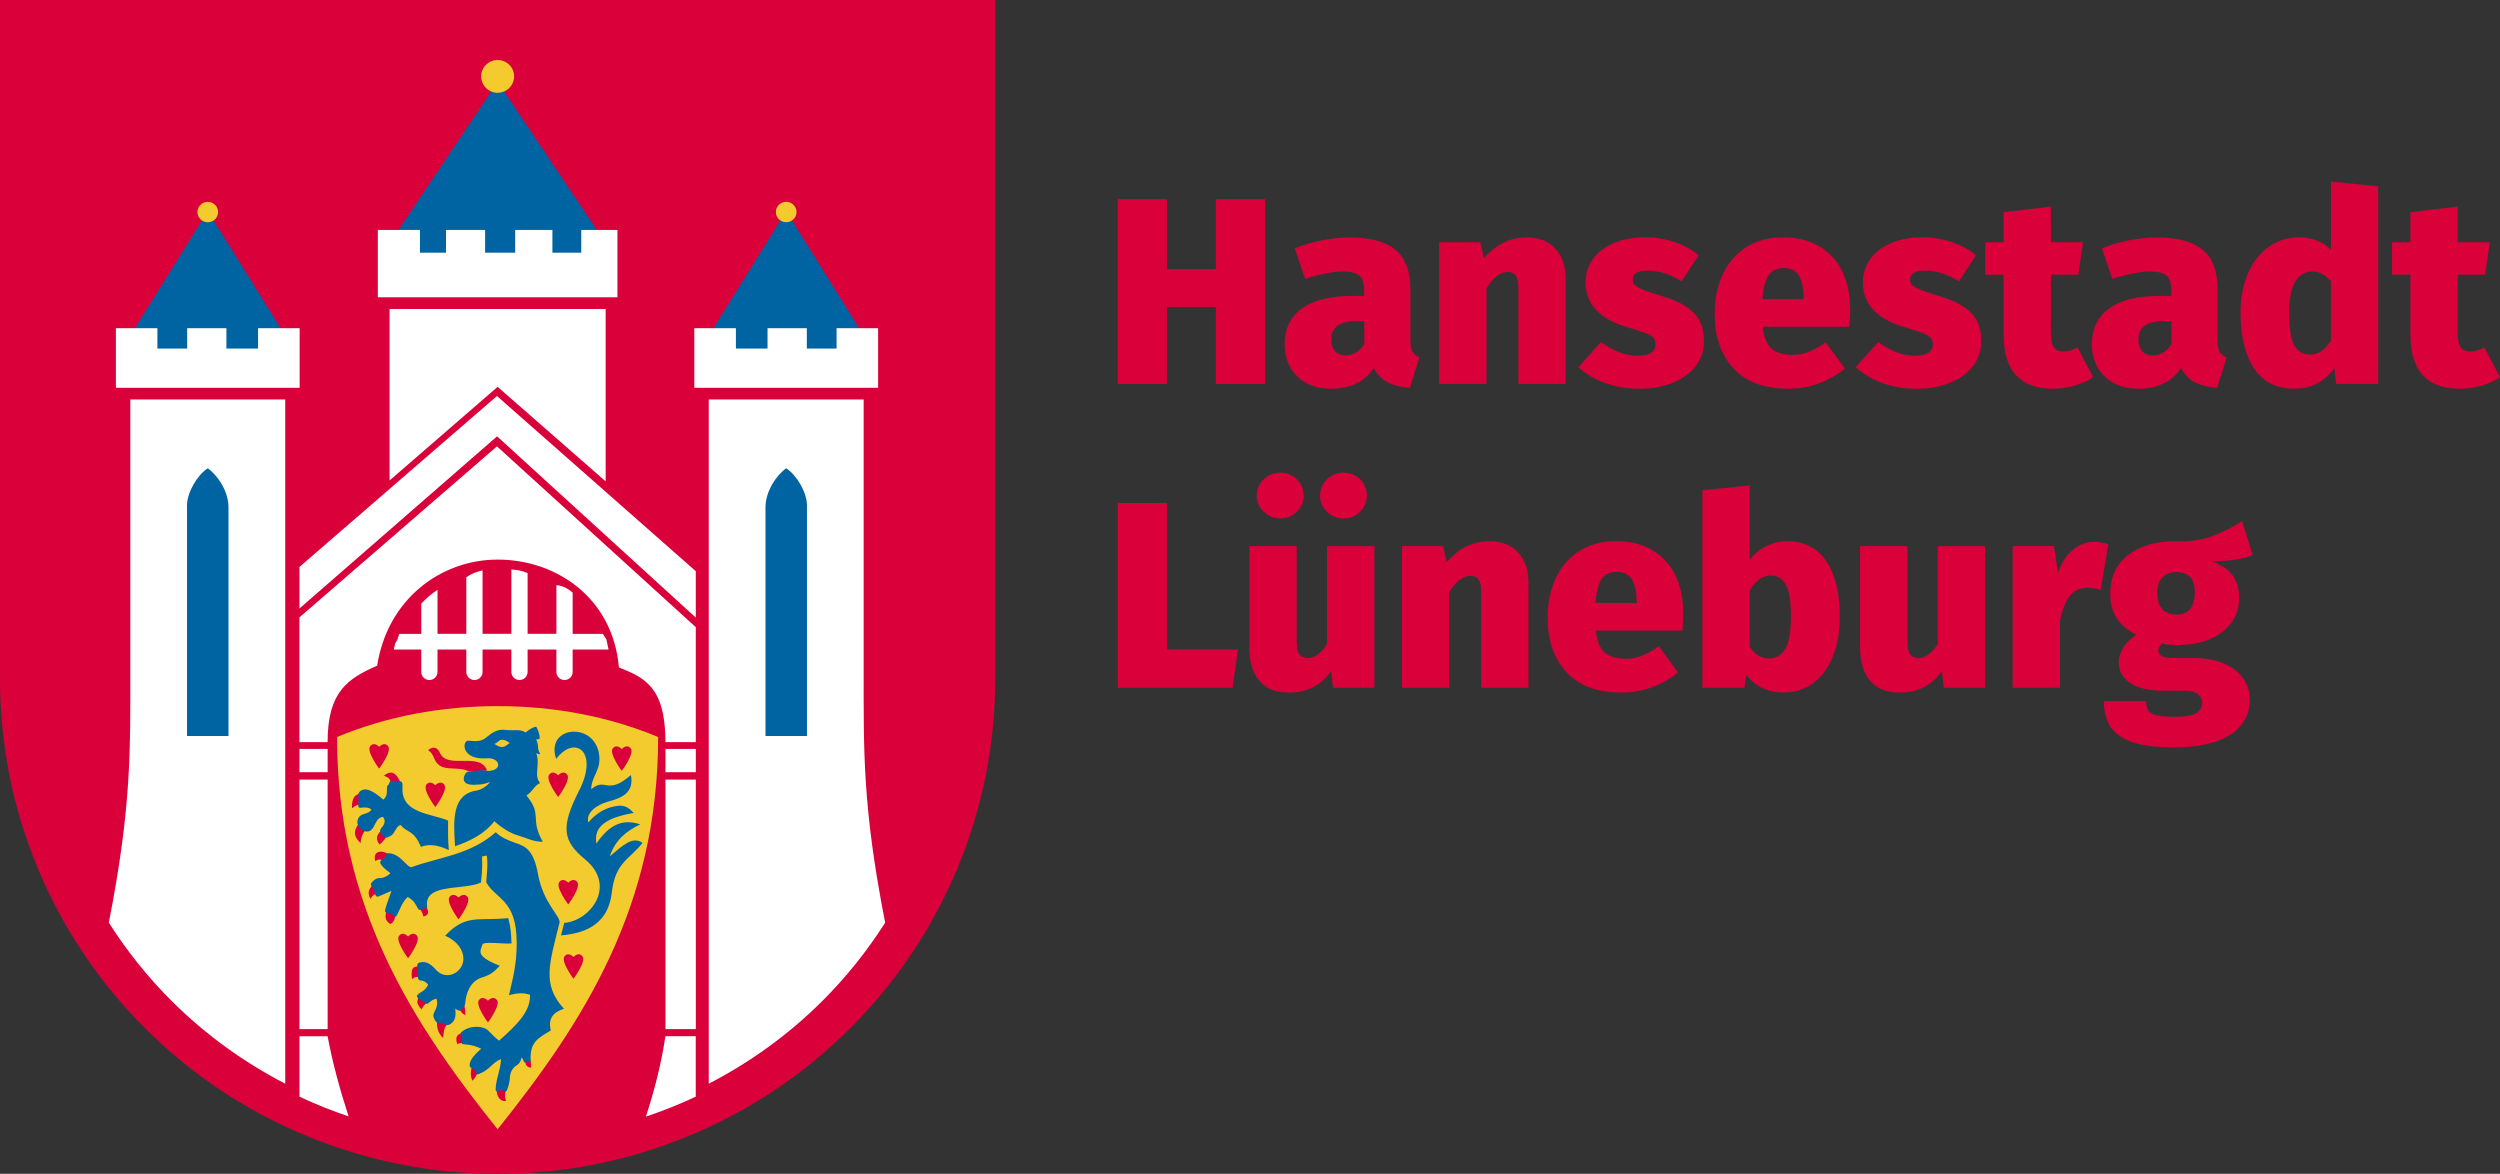 <?xml version="1.0" encoding="UTF-8"?>
<svg id="Ebene_2" data-name="Ebene 2" xmlns="http://www.w3.org/2000/svg" viewBox="0 0 658.21 309.05">
  <rect x="0" y="0" width="658.21" height="309.05" fill="#333333" stroke="none"/>
  <defs>
    <style>
      .cls-1 {
        fill: #f4cb2f;
      }

      .cls-1, .cls-2, .cls-3, .cls-4 {
        stroke-width: 0px;
      }

      .cls-2 {
        fill: #0064a2;
      }

      .cls-3 {
        fill: #fff;
      }

      .cls-4 {
        fill: #da003a;
      }
    </style>
  </defs>
  <g id="Layer_1" data-name="Layer 1">
    <g>
      <g>
        <path class="cls-4" d="M80.87,299.13c-15.98-6.58-30.28-16.08-42.51-28.24-12.23-12.16-21.78-26.37-28.39-42.26C3.36,212.76,0,195.99,0,178.8V0h262.03v178.8c0,17.19-3.36,33.96-9.97,49.84-6.62,15.88-16.17,30.1-28.39,42.26-12.23,12.16-26.53,21.66-42.51,28.24-15.98,6.58-32.85,9.92-50.14,9.92s-34.17-3.34-50.14-9.92Z"/>
        <path class="cls-3" d="M186.6,105.17h40.79v70.3c0,22.15-.36,36.74,5.66,67.45-4.74,7.45-10.3,14.42-16.67,20.75-8.83,8.78-18.9,16.03-29.78,21.65V105.17Z"/>
        <polygon class="cls-2" points="206.99 55.6 229.69 92.01 184.29 92.07 206.99 55.6"/>
        <polygon class="cls-3" points="182.8 86.41 182.8 102.1 231.19 102.1 231.19 86.41 220.26 86.41 220.26 91.77 212.42 91.77 212.42 86.41 202.08 86.41 202.08 91.77 193.75 91.77 193.75 86.41 182.8 86.41"/>
        <path class="cls-1" d="M206.99,53.13c.36,0,.7.07,1.04.21.33.14.62.33.88.58.25.25.45.54.59.87.14.33.21.67.21,1.03s-.07.7-.21,1.03c-.14.33-.33.62-.59.87-.25.25-.55.45-.88.58-.33.14-.68.21-1.04.21s-.7-.07-1.04-.21c-.33-.14-.62-.33-.88-.58s-.45-.54-.59-.87c-.14-.33-.21-.67-.21-1.03s.07-.7.21-1.03c.14-.33.33-.62.59-.87.25-.25.55-.45.88-.58.33-.14.68-.21,1.04-.21Z"/>
        <path class="cls-2" d="M201.54,193.78v-60.22c0-4.2,2.86-8.43,5.46-10.27,2.77,1.78,5.46,6.37,5.46,9.77v60.71h-10.91Z"/>
        <path class="cls-3" d="M75.1,105.17h-40.79v70.3c0,22.15.36,36.74-5.66,67.45,4.74,7.45,10.3,14.42,16.67,20.75,8.83,8.78,18.9,16.03,29.78,21.65V105.17Z"/>
        <polygon class="cls-2" points="54.7 55.6 32 92.01 77.4 92.07 54.7 55.6"/>
        <polygon class="cls-3" points="78.89 86.41 78.89 102.1 30.51 102.1 30.51 86.41 41.44 86.41 41.44 91.77 49.28 91.77 49.28 86.41 59.61 86.41 59.61 91.77 67.94 91.77 67.94 86.41 78.89 86.41"/>
        <path class="cls-1" d="M54.7,58.52c-.36,0-.7-.07-1.04-.21-.33-.14-.62-.33-.88-.58-.25-.25-.45-.54-.59-.87-.14-.33-.21-.67-.21-1.03s.07-.7.21-1.03c.14-.33.33-.62.59-.87s.55-.45.88-.58c.33-.14.68-.21,1.04-.21s.7.07,1.04.21c.33.14.62.33.88.58s.45.54.59.87c.14.33.21.67.21,1.03s-.07.7-.21,1.03c-.14.33-.33.62-.59.87-.25.25-.55.45-.88.58-.33.14-.68.21-1.04.21Z"/>
        <path class="cls-2" d="M60.16,193.78v-60.22c0-4.2-2.86-8.43-5.46-10.27-2.77,1.78-5.46,6.37-5.46,9.77v60.71h10.91Z"/>
        <polygon class="cls-2" points="131.02 21.57 160.36 65.34 160.36 71.44 101.67 71.44 101.67 65.34 131.02 21.57"/>
        <polygon class="cls-3" points="99.47 60.54 99.47 78.27 162.56 78.27 162.56 60.54 153.04 60.54 153.04 66.53 145.44 66.53 145.44 60.54 135.64 60.54 135.64 66.53 127.72 66.53 127.72 60.54 117.42 60.54 117.42 66.53 110.56 66.53 110.56 60.54 99.47 60.54"/>
        <path class="cls-1" d="M131.02,15.79c.58,0,1.13.11,1.66.33s1,.53,1.41.94c.41.41.72.87.94,1.4s.33,1.08.33,1.65-.11,1.12-.33,1.65-.53,1-.94,1.4c-.41.41-.88.72-1.41.94s-1.09.33-1.66.33-1.13-.11-1.66-.33-1-.53-1.41-.94-.72-.87-.94-1.4c-.22-.53-.33-1.08-.33-1.65s.11-1.12.33-1.65c.22-.53.53-1,.94-1.4s.88-.72,1.41-.94,1.09-.33,1.66-.33Z"/>
        <polygon class="cls-3" points="102.57 81.36 102.57 126.49 131.02 101.85 159.46 126.74 159.46 81.36 102.57 81.36"/>
        <polygon class="cls-3" points="78.84 149.27 130.84 104.26 183.19 150.39 183.19 162.61 130.87 114.88 78.84 160.21 78.84 149.27"/>
        <path class="cls-3" d="M78.84,162.54l52-45.02,52.35,47.6v30.27s-7.99,0-7.99,0c0-14.64-5.61-16.98-12.25-19.67-1.62-18.55-16.75-28.39-31.88-28.39s-29.07,10.54-31.77,27.93c-7.78,3.43-13.05,6.86-13.05,20.13h-7.42v-32.85Z"/>
        <rect class="cls-3" x="78.84" y="197.18" width="7.42" height="6.13"/>
        <rect class="cls-3" x="78.84" y="205.25" width="7.42" height="65.7"/>
        <path class="cls-3" d="M78.84,272.82v15.92c4.21,1.98,8.54,3.71,12.95,5.2-2.28-6.98-4.21-14.01-5.54-21.11h-7.42Z"/>
        <rect class="cls-3" x="175.21" y="197.18" width="7.99" height="6.13"/>
        <rect class="cls-3" x="175.21" y="205.25" width="7.99" height="65.7"/>
        <path class="cls-3" d="M175.19,272.82c-1.1,7.42-2.94,14.4-5.13,21.17,4.47-1.5,8.86-3.25,13.12-5.26v-15.92h-7.99Z"/>
        <path class="cls-3" d="M110.91,158.95v7.93h-5.79l-.51,1.57-.51.8-.44,1.77h7.25v5.86c-.02,1.19.95,2.16,2.14,2.16s2.16-.97,2.14-2.16v-5.86h7.58v5.86c-.02,1.19.95,2.16,2.14,2.16s2.16-.97,2.14-2.16v-5.86h7.58v5.86c-.02,1.19.95,2.16,2.14,2.16s2.16-.97,2.14-2.16v-5.86h7.58v5.86c-.02,1.19.95,2.16,2.14,2.16s2.16-.97,2.14-2.16v-5.86h9.45l-.57-2.68-.94-1.46h-7.94v-10.86c-1.19-.96-2.44-1.84-4.28-1.95v12.8h-7.58v-15.97c-1.37-.62-2.8-.89-4.28-.97v16.94h-7.58v-16.7c-1.39.35-2.78.73-4.28,1.83v14.87h-7.58v-11.59c-1.59,1.06-3.02,2.27-4.28,3.65h0Z"/>
        <path class="cls-1" d="M131.01,185.91c-14.79,0-29.14,2.67-42.27,8.13,0,44.58,19.64,75.03,42.27,103.28,22.63-28.25,42.27-58.69,42.27-103.28-13.13-5.46-27.48-8.13-42.27-8.13Z"/>
        <path class="cls-4" d="M128.47,269.19s-3.41-4.55-2.37-5.89c1.04-1.34,2.37.17,2.37.17,0,0,1.33-1.51,2.37-.17,1.04,1.34-2.37,5.89-2.37,5.89Z"/>
        <path class="cls-4" d="M150.99,257.69s-3.41-4.55-2.37-5.89c1.04-1.34,2.37.17,2.37.17,0,0,1.33-1.51,2.37-.17,1.04,1.34-2.37,5.89-2.37,5.89Z"/>
        <path class="cls-4" d="M107.44,252.29s-3.41-4.55-2.37-5.89c1.04-1.34,2.37.17,2.37.17,0,0,1.33-1.51,2.37-.17,1.04,1.34-2.37,5.89-2.37,5.89Z"/>
        <path class="cls-4" d="M120.73,242.05s-3.41-4.55-2.37-5.89c1.04-1.34,2.37.17,2.37.17,0,0,1.33-1.51,2.37-.17,1.04,1.34-2.37,5.89-2.37,5.89Z"/>
        <path class="cls-4" d="M149.61,238.13s-3.41-4.55-2.37-5.89c1.04-1.34,2.37.17,2.37.17,0,0,1.33-1.51,2.37-.17,1.04,1.34-2.37,5.89-2.37,5.89Z"/>
        <path class="cls-4" d="M163.7,202.95s-3.41-4.55-2.37-5.89c1.04-1.34,2.37.17,2.37.17,0,0,1.33-1.51,2.37-.17,1.04,1.34-2.37,5.89-2.37,5.89Z"/>
        <path class="cls-4" d="M146.96,209.85s-3.41-4.55-2.37-5.89c1.04-1.34,2.37.17,2.37.17,0,0,1.33-1.51,2.37-.17,1.04,1.34-2.37,5.89-2.37,5.89Z"/>
        <path class="cls-4" d="M114.61,212.49s-3.41-4.55-2.37-5.89c1.04-1.34,2.37.17,2.37.17,0,0,1.33-1.51,2.37-.17,1.04,1.34-2.37,5.89-2.37,5.89Z"/>
        <path class="cls-4" d="M99.82,202.37s-3.41-4.55-2.37-5.89c1.04-1.34,2.37.17,2.37.17,0,0,1.33-1.51,2.37-.17,1.04,1.34-2.37,5.89-2.37,5.89Z"/>
        <path class="cls-4" d="M112.7,197.48c1.72-1.33,2.61-.36,3.17.83,2.01,4.31,10.47-.45,12.37,4.54l-4.73.29c-3.01-1.72-7.53.54-9.1-3.29-.45-1.11-.83-1.73-1.71-2.38h0Z"/>
        <path class="cls-2" d="M148.58,242.98c6.85-.55,13.92-9.76,5.45-16.73-5.89-4.84-6.47-8.47-1.57-18.07,5.32-10.43-1.19-14.8-6.02-8.37-3.08-9.02,10.95-10,11.38-.28.15,3.48-2.2,5.25-2.15,8.25,3.94-3.28,3.97,1.82,10.45-3.72.85,4.68-2.35,5.99-6.03,7-3.04.83-5.91,2.98-5.18,5.46,2.24-2.64,4.5-3.58,5.96-4,3.34-.96,4.38-.1,5.99,1.51-8.97,1.53-10.38,4.61-9.84,8.07,3.97-5.88,7.78-6.29,11.53-5.06-3.44,1.69-6.5,3.93-8,8.41,3.57-2.97,5.96-5.35,8.63-3.54-3.4,4.36-7.2,5.09-8.1,13.08-.87,7.74-6.15,10.72-13.38,11.28l.87-3.31Z"/>
        <path class="cls-2" d="M119.82,222.81c-.5-6.95-.77-13.65,5.55-14.65,1.34-.21,2.91-1.25,3.65-2.27-2.15.8-2.53.6-3.38.69-5.43.52-3.18-3.3-2.55-3.37,1.82-.19,3.63-.64,5.45-.23,3.98-.13,3.1-3.6-.33-3.33-6.95.55-6.64-4.88-4.77-4.64,2.01.26,3.36.07,4.25-.6,1.58-1.2,2.89-2.6,5.64-2.23,2.19.29,3.48-.35,5.07.67.9-.72,1.69-1.35,2.78-1.52.52.83.89,2.05.95,3.07-.43.25-.64.43-1.01.23.96,1.8.08,2.28,1.13,3.89-.41.08-.75-.03-1.06-.27,1.13,3.23-.77,5.69.99,7.92-1.71.83-1.76,2.08-3.56,3.28,4.33,5.33.76,5.92,4.28,12.17-2.45.06-4.47-1.09-6.45-1.64-2.12-.58-4.39-2.05-6.29-3.76-2.64,3.36-6.33,5.2-10.34,6.58h0Z"/>
        <path class="cls-4" d="M102.49,206.55c.74-1.13,0-1.82-1.43-2.3,2.6-2.15,3.73.32,4.59,2.22"/>
        <path class="cls-1" d="M134.23,195.64c-.6.25-1.08,1.02-2,1.03-.66,0-1.02-.13-2.07-.82,1.08-.41,1.25-1.05,1.9-1.07,1.08-.03,1.34.34,2.17.86Z"/>
        <path class="cls-4" d="M101.23,226.87c-.69-.64-1.47-.8-2.43-.14-.7-2.61,1.49-3.17,3.74-1.71"/>
        <path class="cls-4" d="M99.9,235.15c-.96.1-1.82.42-2.35,1.54-1.11-1.94-.11-2.99.92-4.02"/>
        <path class="cls-4" d="M101.9,239.52c-.53,1.43-.73,2.79.84,3.74,1.14-.43,1.23-1.61,1.43-2.72"/>
        <path class="cls-4" d="M110.23,238.82c.94,1.29,1.16,1.94,1.21,2.46,2.08-.28,1.15-2.24.41-3.01"/>
        <path class="cls-4" d="M122.09,274.75c-.76-.21-1.17-.15-1.71.18-.79-2.53.56-2.75,1.67-3.05"/>
        <path class="cls-4" d="M124.4,280.2c-.43,1.45-.69,2.9-.04,4.35.7-.7,1.25-1.52,1.51-2.6"/>
        <path class="cls-4" d="M130.71,286.73c.08,1.7.67,3.33,2.53,3.15-.37-.84-.41-1.94-.02-2.95"/>
        <path class="cls-4" d="M138.04,279.24c.51.6.1,1.61,1.76,1.89.1-.68-.02-1.47-.22-2.31"/>
        <path class="cls-2" d="M136.05,247.99c0,6.23-1.09,9.76-2.05,14.04,2.26-.65,3.97-.68,5.54-.11.19,4.38-3.43,7.85-8.14,12.08-.93-.71-2.21-1.98-2.88-2.68-1.14-1.2-4.77-1.58-7.08.44-.39.34.02.96.13,1.7.1.67-.19,1.43.33,1.46,2.2.13,3.53.57,4.79,1.18-1.18,1.16-3.15,2.67-3.03,4.57.03.53,1.08.66,1.41,1.14.41.59.35,1.22.95.99,3.14-1.23,3.44-2.99,5.89-3.97-.13,3.01-1.32,5.07-1.42,7.99-.03.92.73.2,1.44.19.7-.01,1.26.81,1.56-.02.51-1.37.71-2.25.79-3.6.06-.98.64-2.23,1.73-2.89.75-.45,1.1-1.07,1.32-2.11.34.43.56.85.64,1.29.04.21.34-.24.79-.33.42-.09.97.2.95-.2-.24-4.94,2.12-5.88,5.31-7.85-.81-3.29.82-4.87,3.46-5.71-5.92-6.44-3.78-12.01-1.17-22.63.42-1.7-4.23-4.96-5.66-12.81-1.22-6.7-3.47-7.39-6.27-8.34-1.52-.52-3.65-1.42-4.85-2.7-6.79,5.98-14.87,6.54-22.14,9.18-1.1.33-2.87-3.44-5.9-3.64-.89-.06-.73.53-1.19,1.11-.57.72-1.73.72-.95,1.9.48.72,1.25,1.34,2.46,2.24-2.65,2.36-2.89.21-4.88,2.37-.73.79.09,1.06.53,1.99.39.84.16,2.24,1.4,1.69,1.32-.58,2.29-1.02,3.22-1.39-.65,1.7-1.16,3.24-1.52,4.4-.61,1.96.5,1.07,1.35,1.52.6.32,1.01,1.55,1.61.46.89-1.61,1.26-3.36,2.83-4.77,1.84,1.05,1.96,1.82,2.71,3.05.46.77.8.1,1.39-.09.49-.15,1.12.43,1-.52-.8-6.12,9.38-4.14,14.19-6.24.46-3.83.29-5.76.28-6.87l1.23-.25c.43,1.86-.11,6.41-.13,7.02,2.34,4.4,8.02,4.49,8,15.74h0Z"/>
        <path class="cls-4" d="M110.93,257.51c-.82-.49-1.63-.38-2.45.26-.49-3.3.71-3.36,1.98-3.31"/>
        <path class="cls-4" d="M110.72,262.07c-.72.97-1.63,1.76.31,3.72.28-.88.84-1.43,1.63-1.93"/>
        <path class="cls-4" d="M115.07,268.6c-.14,1.74.22,3.51,1.64,4.71.09-1.49.09-2.95,1.37-3.9"/>
        <path class="cls-4" d="M120.81,265.5c.43.71.87,1.42,1.68,1.77.09-.97-.07-1.86-.31-2.72"/>
        <path class="cls-2" d="M131.59,254.28c-1.13,1.01-1.79,2.22-4.69,3.07-3.31.97-4.3,4.8-4.38,6.53-.04.87-.33,1.26-.8,1.65-.33.27-.51.73-.98.52-.33-.14-.61-.28-.89-.46.23,1.71.09,3.06-1.12,3.93-1.12.81-1.58.1-2.45-.2-.87-.3-1.31.52-2.06-1.34-.62-1.54,1.46-2.29.72-5.05-.7.19-1.34.44-1.94,1.02-.76.73-.72.16-1.74-.41-1.02-.57-2.42-1.1-.61-2.18.72-.43,1.61-.98,2.05-2.14-.65-.78-1.08-.97-2.16-1.12-.74-.1-.44-1.32-.53-2.27-.1-1.14-.44-2.06.31-2.35,1.2-.38,2.51-.44,4.67,2.06,2.91,2.86,7.3.19,7-3.47-.15-1.85-1.3-4.13-4.79-5.72,5.51-5.77,8.52-3.82,16.61-4.62.69,2.43.77,4.16.86,6.66-2.07.23-7.41-.66-7.66.3-.43,1.66-2.12,2.96,4.57,5.57h0Z"/>
        <path class="cls-4" d="M95.26,211.87c-.98-.27-1.79.36-2.61.93-.02-2.91.84-3.63,2.45-3.94"/>
        <path class="cls-4" d="M94.61,216.65c-1.27,1.71-1.92,3.15.31,5.34.21-1.91.75-2.94,1.67-3.82"/>
        <path class="cls-4" d="M100.61,218.44c-1.15,1.05-2.04,2.18-.67,3.92.88-.71,1.43-1.47,1.88-2.23"/>
        <path class="cls-2" d="M105.97,207.02c.14-1.52-.68-1.36-1.57-1.41-.89-.04-1.85-.28-2.04.96-1.11.41.31,2.5-1.44,3.97-2.84-2.51-4.48-2.96-5.43-2.59-1.56.59-1.1,1.58-1.06,2.7.04,1.01-.56,2.25.69,2.01.72-.13,2.25-.13,2.68.56-1.08,1.37-2.79.72-3.5,2.3-.45,1.01-.16,1.87.55,2.57.95.93,2.42,1.41,3.39-.17.68-1.12,1-2.59,2.56-2.87.89.95.37,2.13-.29,2.82-.9.93-.2,1.69.42,2.28.51.48,1.01.52,2.01-.11,1.12-.71,1.36-2.71,2.62-2.8,1.42,2.02,3.39,1.1,5.25,5.73,2.26-.85,4.52-.5,7.35.85-.24-2.9-.2-5.03-.19-7.78-4.47-1.9-12.63-1.82-11.98-9.01h0Z"/>
      </g>
      <g>
        <path class="cls-4" d="M320.12,101.08v-20.23h-12.88v20.23h-12.95v-48.65h12.95v18.41h12.88v-18.41h12.95v48.65h-12.95Z"/>
        <path class="cls-4" d="M371.88,92.61c.35.65.97,1.14,1.85,1.47l-2.52,8.05c-2.38-.19-4.33-.68-5.85-1.47s-2.74-2.05-3.67-3.78c-2.38,3.64-6.14,5.46-11.27,5.46-3.69,0-6.64-1.08-8.86-3.25-2.22-2.17-3.33-4.98-3.33-8.43,0-4.11,1.52-7.26,4.55-9.45,3.03-2.19,7.42-3.29,13.16-3.29h3.22v-1.26c0-2.01-.42-3.37-1.26-4.1-.84-.72-2.36-1.08-4.55-1.08-1.17,0-2.62.18-4.38.53s-3.54.83-5.35,1.43l-2.73-8.05c2.24-.93,4.64-1.64,7.21-2.13s4.95-.74,7.14-.74c5.6,0,9.68,1.11,12.25,3.33,2.57,2.22,3.85,5.61,3.85,10.19v13.58c0,1.35.17,2.36.53,3.01ZM357.04,92.79c.86-.54,1.58-1.27,2.14-2.21v-6.02h-2.1c-2.24,0-3.9.41-4.97,1.22-1.07.82-1.61,2.04-1.61,3.67,0,1.26.33,2.26.98,3.01.65.75,1.56,1.12,2.73,1.12,1.03,0,1.97-.27,2.83-.8Z"/>
        <path class="cls-4" d="M409.5,65.45c1.82,1.96,2.73,4.71,2.73,8.26v27.37h-12.46v-25.13c0-1.63-.23-2.76-.7-3.4-.47-.63-1.17-.94-2.1-.94-1.96,0-3.83,1.42-5.6,4.27v25.2h-12.46v-37.31h10.85l.91,4.2c1.68-1.87,3.43-3.24,5.25-4.13,1.82-.89,3.85-1.33,6.09-1.33,3.17,0,5.67.98,7.49,2.94Z"/>
        <path class="cls-4" d="M440.97,63.77c2.45.84,4.54,1.98,6.26,3.43l-4.48,6.86c-2.99-1.87-6-2.8-9.03-2.8-1.31,0-2.28.2-2.91.6s-.95.94-.95,1.64c0,.61.16,1.1.49,1.47.33.37,1.02.78,2.07,1.23s2.72,1.01,5,1.71c3.83,1.12,6.65,2.58,8.47,4.38,1.82,1.8,2.73,4.3,2.73,7.53,0,2.52-.74,4.72-2.21,6.61-1.47,1.89-3.5,3.35-6.09,4.38-2.59,1.03-5.52,1.54-8.79,1.54s-6.15-.5-8.92-1.5c-2.78-1-5.12-2.39-7.04-4.17l5.95-6.65c1.45,1.12,3,2.01,4.66,2.66,1.66.65,3.33.98,5,.98,1.49,0,2.65-.25,3.46-.74.82-.49,1.23-1.22,1.23-2.21,0-.75-.17-1.33-.53-1.75-.35-.42-1.01-.83-2-1.22-.98-.4-2.66-.95-5.04-1.65-7.23-2.15-10.85-6.09-10.85-11.83,0-2.19.63-4.19,1.89-5.99,1.26-1.8,3.07-3.21,5.43-4.24,2.36-1.03,5.17-1.54,8.43-1.54,2.71,0,5.29.42,7.74,1.26Z"/>
        <path class="cls-4" d="M486.92,86.03h-22.82c.33,2.85,1.13,4.79,2.42,5.84,1.28,1.05,3.12,1.58,5.5,1.58,1.4,0,2.79-.27,4.17-.8,1.38-.54,2.88-1.37,4.51-2.49l5.04,6.86c-1.96,1.63-4.2,2.93-6.72,3.88-2.52.96-5.25,1.43-8.19,1.43-6.35,0-11.17-1.79-14.46-5.35-3.29-3.57-4.93-8.37-4.93-14.39,0-3.78.69-7.19,2.07-10.22,1.38-3.03,3.42-5.44,6.12-7.21,2.71-1.77,5.97-2.66,9.8-2.66,5.46,0,9.78,1.69,12.95,5.08,3.17,3.38,4.76,8.13,4.76,14.25,0,.28-.07,1.68-.21,4.2ZM474.88,78.33c-.05-2.47-.47-4.39-1.26-5.74-.79-1.35-2.12-2.03-3.99-2.03-1.73,0-3.03.61-3.92,1.82-.89,1.21-1.45,3.34-1.68,6.37h10.85v-.42Z"/>
        <path class="cls-4" d="M513.98,63.77c2.45.84,4.54,1.98,6.26,3.43l-4.48,6.86c-2.99-1.87-6-2.8-9.03-2.8-1.31,0-2.28.2-2.91.6s-.95.94-.95,1.64c0,.61.16,1.1.49,1.47.33.37,1.02.78,2.07,1.23s2.72,1.01,5,1.71c3.83,1.12,6.65,2.58,8.47,4.38,1.82,1.8,2.73,4.3,2.73,7.53,0,2.52-.74,4.72-2.21,6.61-1.47,1.89-3.5,3.35-6.09,4.38-2.59,1.03-5.52,1.54-8.79,1.54s-6.15-.5-8.92-1.5c-2.78-1-5.12-2.39-7.04-4.17l5.95-6.65c1.45,1.12,3,2.01,4.66,2.66,1.66.65,3.33.98,5,.98,1.49,0,2.65-.25,3.46-.74.82-.49,1.23-1.22,1.23-2.21,0-.75-.17-1.33-.53-1.75-.35-.42-1.01-.83-2-1.22-.98-.4-2.66-.95-5.04-1.65-7.23-2.15-10.85-6.09-10.85-11.83,0-2.19.63-4.19,1.89-5.99,1.26-1.8,3.07-3.21,5.43-4.24,2.36-1.03,5.17-1.54,8.43-1.54,2.71,0,5.29.42,7.74,1.26Z"/>
        <path class="cls-4" d="M551.11,99.26c-1.45,1.03-3.13,1.8-5.04,2.31-1.91.51-3.78.77-5.6.77-8.63,0-12.95-4.76-12.95-14.28v-15.75h-4.83v-8.54h4.83v-7.91l12.46-1.47v9.38h8.47l-1.26,8.54h-7.21v15.61c0,1.68.27,2.87.8,3.57.54.7,1.34,1.05,2.42,1.05,1.31,0,2.57-.35,3.78-1.05l4.13,7.77Z"/>
        <path class="cls-4" d="M584.4,92.61c.35.65.97,1.14,1.85,1.47l-2.52,8.05c-2.38-.19-4.33-.68-5.85-1.47s-2.74-2.05-3.67-3.78c-2.38,3.64-6.14,5.46-11.27,5.46-3.69,0-6.64-1.08-8.86-3.25-2.22-2.17-3.33-4.98-3.33-8.43,0-4.11,1.52-7.26,4.55-9.45,3.03-2.19,7.42-3.29,13.16-3.29h3.22v-1.26c0-2.01-.42-3.37-1.26-4.1-.84-.72-2.36-1.08-4.55-1.08-1.17,0-2.62.18-4.38.53s-3.54.83-5.35,1.43l-2.73-8.05c2.24-.93,4.64-1.64,7.21-2.13s4.95-.74,7.14-.74c5.6,0,9.68,1.11,12.25,3.33,2.57,2.22,3.85,5.61,3.85,10.19v13.58c0,1.35.17,2.36.53,3.01ZM569.56,92.79c.86-.54,1.58-1.27,2.14-2.21v-6.02h-2.1c-2.24,0-3.9.41-4.97,1.22-1.07.82-1.61,2.04-1.61,3.67,0,1.26.33,2.26.98,3.01.65.75,1.56,1.12,2.73,1.12,1.03,0,1.97-.27,2.83-.8Z"/>
        <path class="cls-4" d="M626.15,49.07v52.01h-11.06l-.49-4.13c-1.12,1.59-2.55,2.88-4.3,3.88s-3.84,1.5-6.26,1.5c-4.67,0-8.19-1.77-10.57-5.32-2.38-3.55-3.57-8.45-3.57-14.7,0-3.83.64-7.25,1.93-10.25,1.28-3.01,3.09-5.36,5.42-7.04,2.33-1.68,5.02-2.52,8.05-2.52,3.36,0,6.16,1.07,8.4,3.22v-17.92l12.46,1.26ZM613.69,89.67v-15.61c-.79-.89-1.56-1.54-2.31-1.96-.75-.42-1.61-.63-2.59-.63-1.87,0-3.35.88-4.45,2.62s-1.64,4.52-1.64,8.29c0,4.2.47,7.08,1.4,8.65.93,1.56,2.26,2.34,3.99,2.34,2.24,0,4.11-1.24,5.6-3.71Z"/>
        <path class="cls-4" d="M658.21,99.26c-1.45,1.03-3.13,1.8-5.04,2.31-1.91.51-3.78.77-5.6.77-8.63,0-12.95-4.76-12.95-14.28v-15.75h-4.83v-8.54h4.83v-7.91l12.46-1.47v9.38h8.47l-1.26,8.54h-7.21v15.61c0,1.68.27,2.87.8,3.57.54.7,1.34,1.05,2.42,1.05,1.31,0,2.57-.35,3.78-1.05l4.13,7.77Z"/>
        <path class="cls-4" d="M307.24,132.43v38.57h18.69l-1.4,10.08h-30.24v-48.65h12.95Z"/>
        <path class="cls-4" d="M361.83,181.08h-10.85l-.49-4.41c-2.61,3.78-6.32,5.67-11.13,5.67-3.45,0-6.05-1.04-7.8-3.12-1.75-2.08-2.62-4.96-2.62-8.64v-26.81h12.46v25.2c0,1.59.25,2.7.74,3.33.49.63,1.22.95,2.21.95.89,0,1.76-.32,2.62-.95.86-.63,1.67-1.55,2.42-2.76v-25.76h12.46v37.31ZM341.43,126.2c1.19,1.17,1.79,2.59,1.79,4.27s-.6,3.1-1.79,4.27c-1.19,1.17-2.65,1.75-4.38,1.75s-3.13-.58-4.34-1.75c-1.21-1.17-1.82-2.59-1.82-4.27s.61-3.1,1.82-4.27c1.21-1.17,2.66-1.75,4.34-1.75s3.18.58,4.38,1.75ZM358.09,126.2c1.19,1.17,1.79,2.59,1.79,4.27s-.6,3.1-1.79,4.27c-1.19,1.17-2.65,1.75-4.38,1.75s-3.13-.58-4.34-1.75c-1.21-1.17-1.82-2.59-1.82-4.27s.61-3.1,1.82-4.27c1.21-1.17,2.66-1.75,4.34-1.75s3.18.58,4.38,1.75Z"/>
        <path class="cls-4" d="M399.7,145.45c1.82,1.96,2.73,4.71,2.73,8.26v27.37h-12.46v-25.13c0-1.63-.23-2.76-.7-3.4-.47-.63-1.17-.94-2.1-.94-1.96,0-3.83,1.42-5.6,4.27v25.2h-12.46v-37.31h10.85l.91,4.2c1.68-1.87,3.43-3.24,5.25-4.13,1.82-.89,3.85-1.33,6.09-1.33,3.17,0,5.67.98,7.49,2.94Z"/>
        <path class="cls-4" d="M442.96,166.03h-22.82c.33,2.85,1.13,4.79,2.42,5.84,1.28,1.05,3.12,1.58,5.5,1.58,1.4,0,2.79-.27,4.17-.8,1.38-.54,2.88-1.37,4.51-2.49l5.04,6.86c-1.96,1.63-4.2,2.93-6.72,3.88-2.52.96-5.25,1.43-8.19,1.43-6.35,0-11.17-1.79-14.46-5.35-3.29-3.57-4.93-8.37-4.93-14.39,0-3.78.69-7.19,2.07-10.22,1.38-3.03,3.42-5.44,6.12-7.21,2.71-1.77,5.97-2.66,9.8-2.66,5.46,0,9.78,1.69,12.95,5.08,3.17,3.38,4.76,8.13,4.76,14.25,0,.28-.07,1.68-.21,4.2ZM430.92,158.33c-.05-2.47-.47-4.39-1.26-5.74-.79-1.35-2.12-2.03-3.99-2.03-1.73,0-3.03.61-3.92,1.82-.89,1.21-1.45,3.34-1.68,6.37h10.85v-.42Z"/>
        <path class="cls-4" d="M480.83,147.76c2.38,3.5,3.57,8.4,3.57,14.7,0,3.83-.59,7.25-1.79,10.25-1.19,3.01-2.91,5.37-5.14,7.07-2.24,1.7-4.9,2.55-7.98,2.55-2.05,0-3.91-.41-5.56-1.22-1.66-.82-3.05-1.97-4.17-3.46l-.49,3.43h-11.06v-52.01l12.46-1.26v19.6c1.07-1.49,2.5-2.68,4.27-3.57,1.77-.89,3.66-1.33,5.67-1.33,4.43,0,7.84,1.75,10.22,5.25ZM470.02,170.86c1-1.68,1.5-4.48,1.5-8.4,0-4.2-.46-7.07-1.37-8.61-.91-1.54-2.21-2.31-3.88-2.31-2.19,0-4.06,1.31-5.6,3.92v14.77c1.26,2.1,2.96,3.15,5.11,3.15,1.82,0,3.23-.84,4.24-2.52Z"/>
        <path class="cls-4" d="M522.62,181.08h-10.85l-.49-4.41c-2.61,3.78-6.32,5.67-11.13,5.67-3.45,0-6.05-1.04-7.8-3.12-1.75-2.08-2.62-4.96-2.62-8.64v-26.81h12.46v25.2c0,1.59.25,2.7.74,3.33.49.63,1.22.95,2.21.95.89,0,1.76-.32,2.62-.95.86-.63,1.67-1.55,2.42-2.76v-25.76h12.46v37.31Z"/>
        <path class="cls-4" d="M555.1,143.28l-2.03,12.04c-1.21-.37-2.33-.56-3.36-.56-2.1,0-3.7.71-4.79,2.14-1.1,1.42-1.95,3.58-2.56,6.47v17.71h-12.46v-37.31h10.85l1.12,7.07c.75-2.47,2-4.46,3.75-5.95,1.75-1.49,3.65-2.24,5.7-2.24,1.21,0,2.47.21,3.78.63Z"/>
        <path class="cls-4" d="M593.11,146.15c-2.57,1.07-6.14,1.61-10.71,1.61,2.47.98,4.28,2.23,5.43,3.75,1.14,1.52,1.71,3.49,1.71,5.92s-.65,4.5-1.96,6.37c-1.31,1.87-3.17,3.34-5.6,4.41-2.43,1.07-5.27,1.61-8.54,1.61-1.63,0-3.01-.12-4.13-.35-.7.47-1.05,1.05-1.05,1.75,0,.61.27,1.1.8,1.47.54.37,1.58.56,3.12.56h5.46c2.94,0,5.53.47,7.77,1.4,2.24.93,3.96,2.23,5.14,3.89,1.19,1.66,1.79,3.54,1.79,5.63,0,3.97-1.73,7.06-5.18,9.28-3.45,2.22-8.42,3.32-14.91,3.32-4.71,0-8.41-.49-11.09-1.47-2.68-.98-4.56-2.36-5.64-4.13-1.07-1.77-1.61-3.97-1.61-6.58h11.13c0,1.07.2,1.9.59,2.49.4.58,1.13,1,2.21,1.26,1.07.26,2.66.38,4.76.38,2.75,0,4.64-.33,5.67-.98,1.03-.65,1.54-1.54,1.54-2.66,0-.93-.37-1.7-1.12-2.31-.75-.61-1.91-.91-3.5-.91h-5.32c-4.06,0-7.08-.69-9.07-2.06-1.98-1.38-2.97-3.16-2.97-5.36,0-1.4.42-2.75,1.26-4.06.84-1.31,1.96-2.38,3.36-3.22-2.43-1.31-4.18-2.82-5.25-4.55-1.07-1.73-1.61-3.8-1.61-6.23,0-4.34,1.54-7.74,4.62-10.18,3.08-2.45,7.19-3.68,12.32-3.68,3.64.14,6.81-.27,9.52-1.22,2.71-.96,5.46-2.32,8.26-4.09l2.8,8.96ZM569.31,152.07c-.89.96-1.33,2.3-1.33,4.02,0,1.87.44,3.29,1.33,4.27.89.98,2.1,1.47,3.64,1.47,3.27,0,4.9-1.96,4.9-5.88,0-1.82-.41-3.16-1.22-4.03-.82-.86-2.07-1.29-3.75-1.29-1.49,0-2.68.48-3.57,1.44Z"/>
      </g>
    </g>
  </g>
</svg>